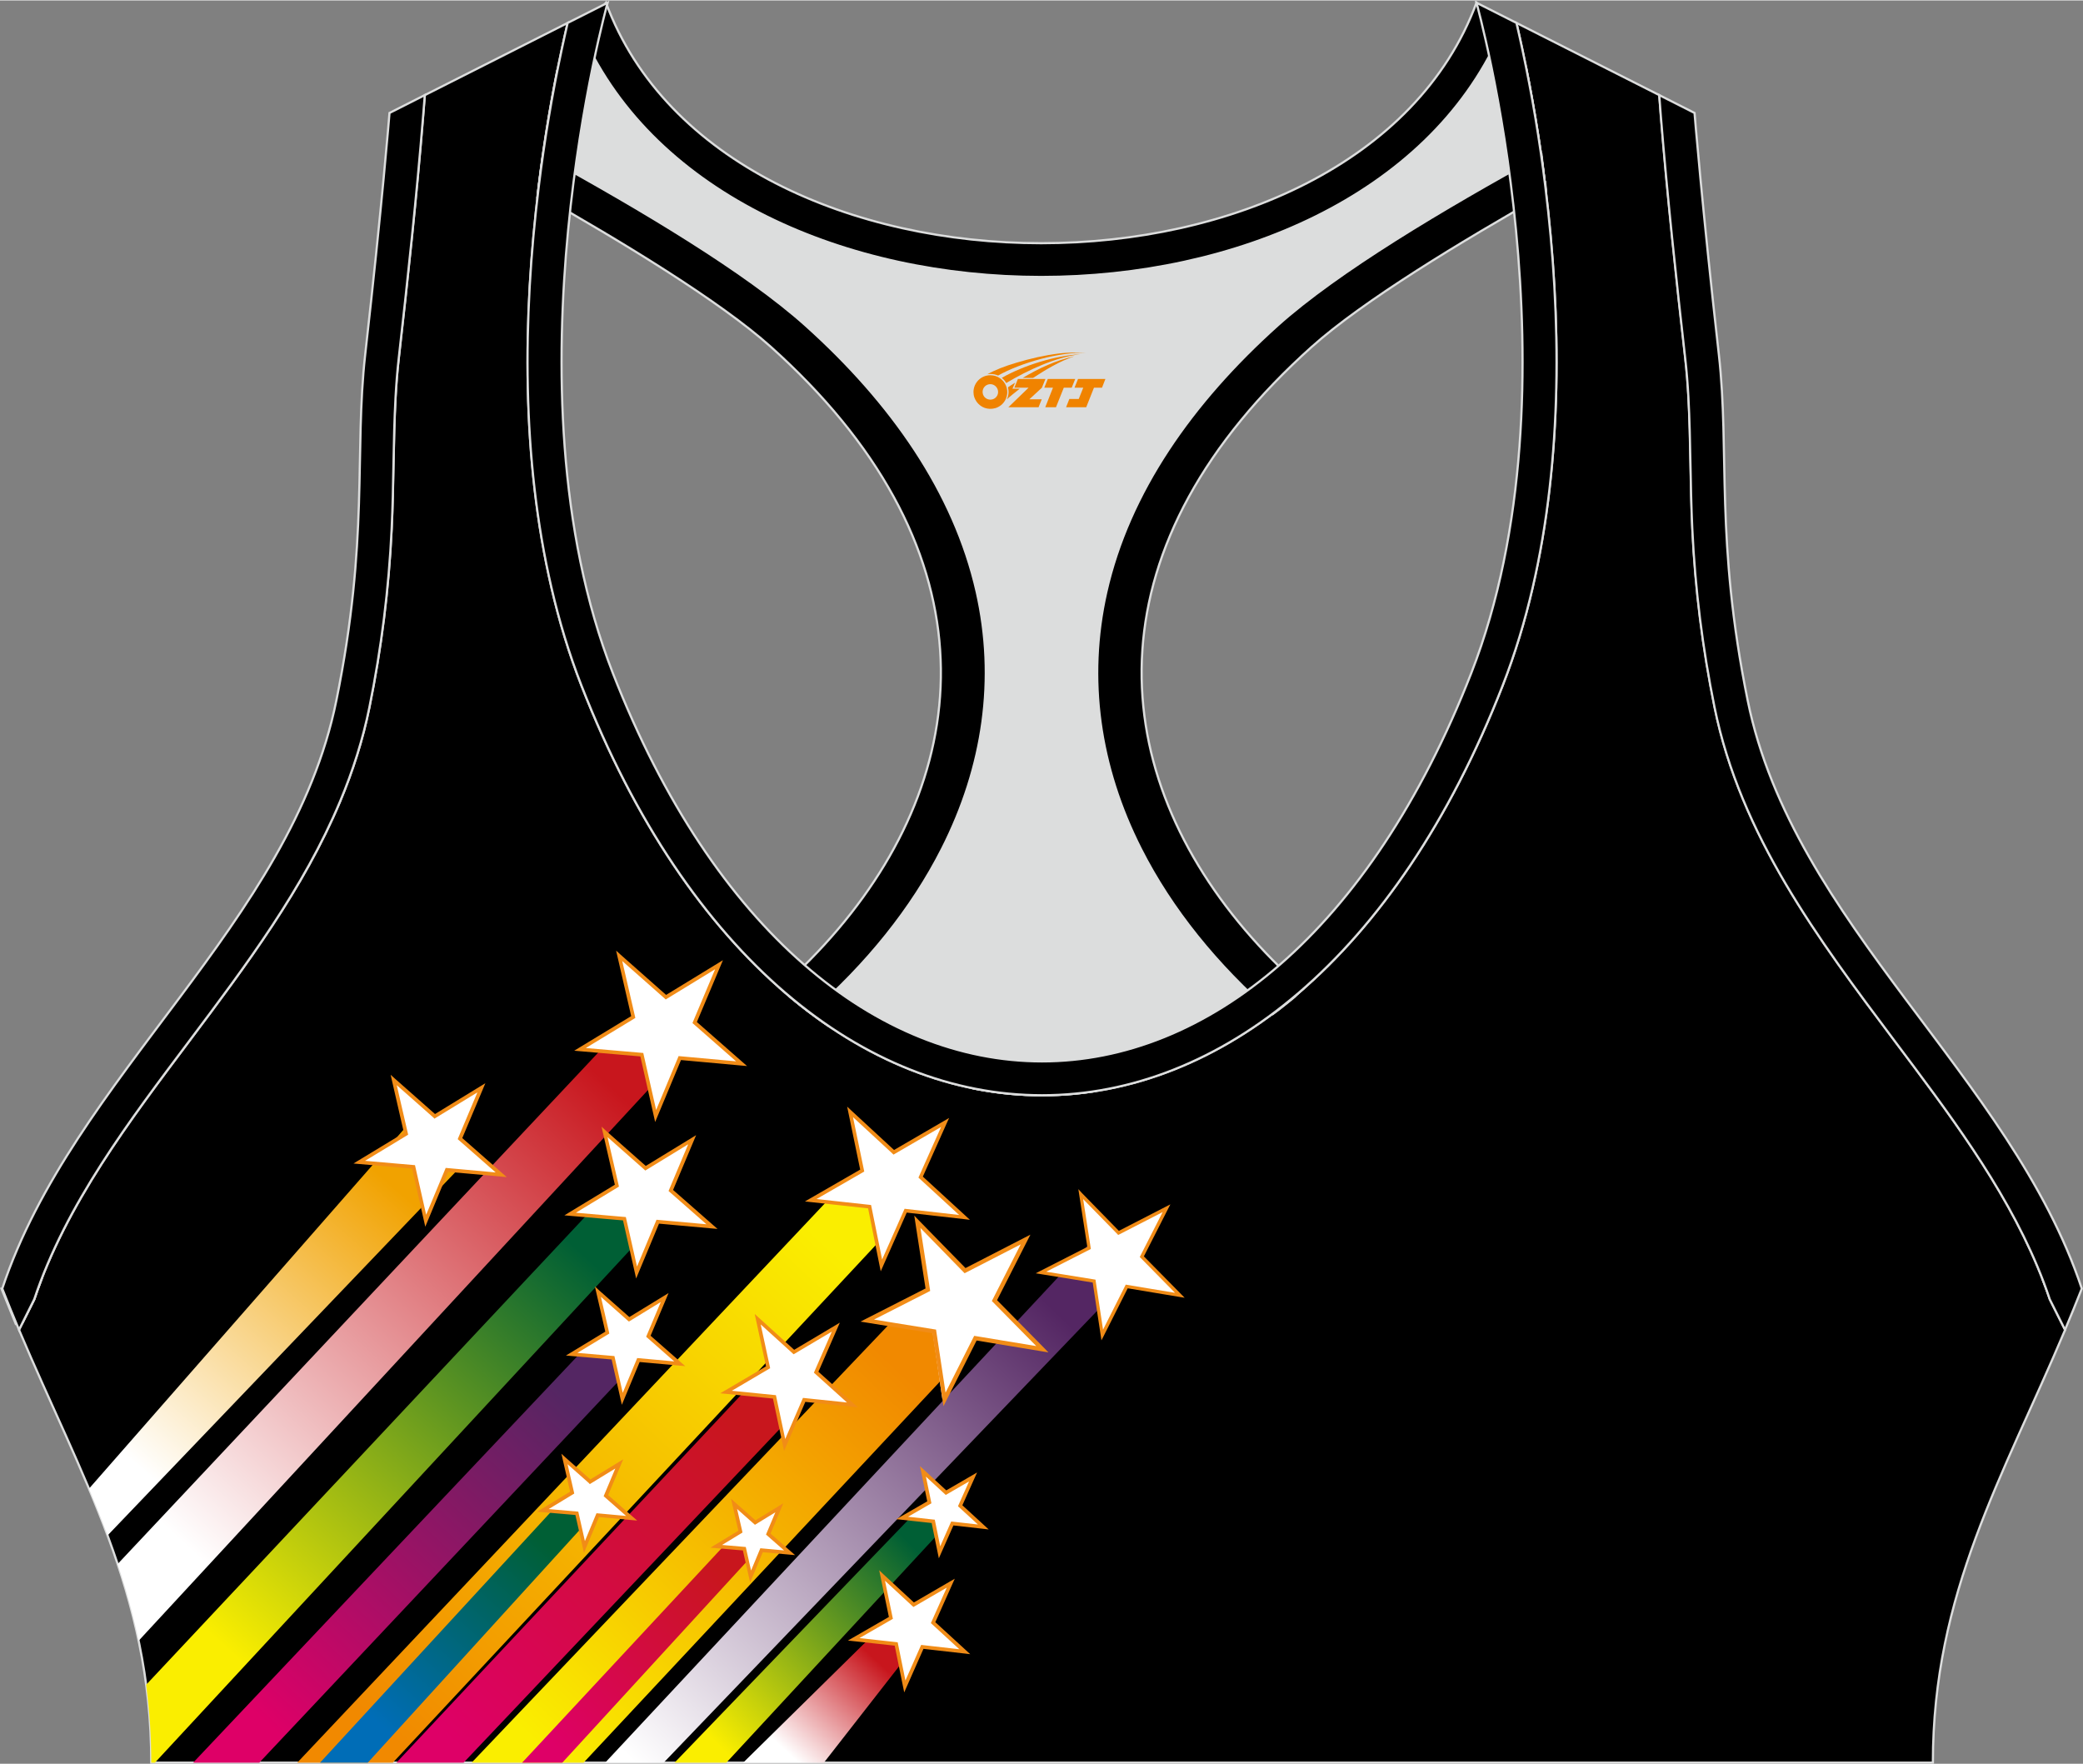 <?xml version="1.0" encoding="utf-8"?>
<!-- Generator: Adobe Illustrator 24.0.1, SVG Export Plug-In . SVG Version: 6.00 Build 0)  -->
<svg xmlns="http://www.w3.org/2000/svg" xmlns:xlink="http://www.w3.org/1999/xlink" version="1.1" id="图层_1" x="0px" y="0px" width="378.8px" height="320.8px" viewBox="0 0 378.95 320.77" enable-background="new 0 0 378.95 320.77" xml:space="preserve">
<rect x="0" y="0" width="378.95" height="320.77" fill="#808080" stroke="none"/>
<g>
	<path fill-rule="evenodd" clip-rule="evenodd" stroke="#DCDDDD" stroke-width="0.4" stroke-miterlimit="22.926" d="M275.88,4.09   l25.98,13.13l0.3,3.74c1.19,14.71,2.78,29.47,4.44,44.13c0.27,2.35,0.45,4.72,0.58,7.08c0.43,7.96,0.33,15.95,0.71,23.93   c0.52,11,1.86,21.69,4.05,32.49c4.72,23.22,18.82,42.1,32.73,60.65c9.62,12.83,19.79,26.21,26.01,41.09   c0.82,1.96,1.57,3.94,2.24,5.95l2.78,5.55c-11.28,26.72-24.06,47.88-24.06,78.74H189.83h-0.52H27.52   c0-30.86-12.78-52.02-24.06-78.74l2.78-5.55c5.76-17.31,17.41-32.6,28.24-47.04c10.28-13.7,20.75-27.66,27.41-43.56   c2.31-5.52,4.13-11.22,5.32-17.09c2.19-10.79,3.53-21.49,4.05-32.49c0.38-7.97,0.28-15.97,0.71-23.93   c0.13-2.37,0.31-4.73,0.58-7.08c1.66-14.66,3.25-29.42,4.44-44.13l0.3-3.74l25.98-13.13c-0.37,1.57-0.71,3.15-1.05,4.71   c-1.78,8.29-3.18,16.69-4.21,25.1c-2.93,23.86-3.13,49.43,2.32,72.94c1.4,6.05,3.2,12.02,5.46,17.81   c38.8,99.35,128.77,99.35,167.57,0c2.26-5.79,4.06-11.76,5.46-17.81c5.45-23.5,5.26-49.08,2.32-72.94   c-1.03-8.41-2.43-16.81-4.21-25.1C276.59,7.24,276.25,5.67,275.88,4.09z"/>
	
		<linearGradient id="SVGID_1_" gradientUnits="userSpaceOnUse" x1="72.119" y1="104.964" x2="26.736" y2="53.071" gradientTransform="matrix(1 0 0 -1 0 321.125)">
		<stop offset="0" style="stop-color:#F1A200"/>
		<stop offset="1" style="stop-color:#FFFFFF"/>
	</linearGradient>
	<path fill-rule="evenodd" clip-rule="evenodd" fill="url(#SVGID_1_)" d="M16.19,270.73L74.4,204.3l9.63,7.61l-64.46,67.33   C18.5,276.38,17.37,273.55,16.19,270.73z"/>
	
		<linearGradient id="SVGID_2_" gradientUnits="userSpaceOnUse" x1="110.687" y1="123.996" x2="33.326" y2="40.507" gradientTransform="matrix(1 0 0 -1 0 321.125)">
		<stop offset="0" style="stop-color:#C8161D"/>
		<stop offset="1" style="stop-color:#FFFFFF"/>
	</linearGradient>
	<path fill-rule="evenodd" clip-rule="evenodd" fill="url(#SVGID_2_)" d="M21.4,284.44l90.13-95.91l12,3.58L25.22,298.4   C24.21,293.59,22.91,288.96,21.4,284.44z"/>
	
		<linearGradient id="SVGID_3_" gradientUnits="userSpaceOnUse" x1="105.792" y1="93.359" x2="41.196" y2="21.359" gradientTransform="matrix(1 0 0 -1 0 321.125)">
		<stop offset="0" style="stop-color:#005F35"/>
		<stop offset="1" style="stop-color:#FAEE00"/>
	</linearGradient>
	<path fill-rule="evenodd" clip-rule="evenodd" fill="url(#SVGID_3_)" d="M26.59,306.4l82.14-87.57l12.68,1.16L28.19,320.57h-0.67   C27.52,315.61,27.19,310.91,26.59,306.4z"/>
	
		<linearGradient id="SVGID_4_" gradientUnits="userSpaceOnUse" x1="103.472" y1="66.928" x2="48.323" y2="7.949" gradientTransform="matrix(1 0 0 -1 0 321.125)">
		<stop offset="0" style="stop-color:#542663"/>
		<stop offset="1" style="stop-color:#DE0067"/>
	</linearGradient>
	<polygon fill-rule="evenodd" clip-rule="evenodd" fill="url(#SVGID_4_)" points="35.14,320.57 107.23,244.31 116.14,247.34    47.17,320.57  "/>
	
		<linearGradient id="SVGID_5_" gradientUnits="userSpaceOnUse" x1="150.727" y1="94.547" x2="69.025" y2="7.228" gradientTransform="matrix(1 0 0 -1 0 321.125)">
		<stop offset="0" style="stop-color:#FAEE00"/>
		<stop offset="1" style="stop-color:#F18900"/>
	</linearGradient>
	<polygon fill-rule="evenodd" clip-rule="evenodd" fill="url(#SVGID_5_)" points="54.08,320.57 153.42,215.27 167.82,217.31    71.47,320.57  "/>
	
		<linearGradient id="SVGID_6_" gradientUnits="userSpaceOnUse" x1="98.88" y1="40.497" x2="69.008" y2="7.561" gradientTransform="matrix(1 0 0 -1 0 321.125)">
		<stop offset="0" style="stop-color:#005F35"/>
		<stop offset="1" style="stop-color:#006DB7"/>
	</linearGradient>
	<polygon fill-rule="evenodd" clip-rule="evenodd" fill="url(#SVGID_6_)" points="58.23,320.57 102.63,272.34 107.42,272.11    107.47,276.02 66.91,320.57  "/>
	
		<linearGradient id="SVGID_7_" gradientUnits="userSpaceOnUse" x1="135.146" y1="61.634" x2="82.551" y2="4.187" gradientTransform="matrix(1 0 0 -1 0 321.125)">
		<stop offset="0" style="stop-color:#C8161D"/>
		<stop offset="1" style="stop-color:#DE0067"/>
	</linearGradient>
	<polygon fill-rule="evenodd" clip-rule="evenodd" fill="url(#SVGID_7_)" points="72.12,320.57 136.15,252.26 142.6,253.17    143,258.66 84.34,320.57  "/>
	
		<linearGradient id="SVGID_8_" gradientUnits="userSpaceOnUse" x1="163.653" y1="71.931" x2="98.546" y2="3.25" gradientTransform="matrix(1 0 0 -1 0 321.125)">
		<stop offset="0" style="stop-color:#F18900"/>
		<stop offset="1" style="stop-color:#FAEE00"/>
	</linearGradient>
	<polygon fill-rule="evenodd" clip-rule="evenodd" fill="url(#SVGID_8_)" points="85.8,320.57 162.02,240.55 172.58,240.33    172.47,249.67 106.17,320.57  "/>
	
		<linearGradient id="SVGID_9_" gradientUnits="userSpaceOnUse" x1="130.854" y1="35.534" x2="101.237" y2="3.364" gradientTransform="matrix(1 0 0 -1 0 321.125)">
		<stop offset="0" style="stop-color:#C8161D"/>
		<stop offset="1" style="stop-color:#DE0067"/>
	</linearGradient>
	<polygon fill-rule="evenodd" clip-rule="evenodd" fill="url(#SVGID_9_)" points="94.99,320.57 131.9,280.9 136.53,281.07    137.51,282.18 102.3,320.57  "/>
	
		<linearGradient id="SVGID_10_" gradientUnits="userSpaceOnUse" x1="192.579" y1="82.25" x2="114.962" y2="1.059" gradientTransform="matrix(1 0 0 -1 0 321.125)">
		<stop offset="0" style="stop-color:#542663"/>
		<stop offset="1" style="stop-color:#FFFFFF"/>
	</linearGradient>
	<path fill-rule="evenodd" clip-rule="evenodd" fill="url(#SVGID_10_)" d="M110.1,320.57l90.18-96.64c0.5,3.96,7.23,1.73,7.72,5.69   l-87.26,90.95H110.1z"/>
	
		<linearGradient id="SVGID_11_" gradientUnits="userSpaceOnUse" x1="166.124" y1="39.843" x2="130.124" y2="4.353" gradientTransform="matrix(1 0 0 -1 0 321.125)">
		<stop offset="0" style="stop-color:#005F35"/>
		<stop offset="1" style="stop-color:#FAEE00"/>
	</linearGradient>
	<polygon fill-rule="evenodd" clip-rule="evenodd" fill="url(#SVGID_11_)" points="122.72,320.57 166.32,275.28 171.16,275.56    171.27,278.31 132.15,320.57  "/>
	
		<linearGradient id="SVGID_12_" gradientUnits="userSpaceOnUse" x1="159.623" y1="19.003" x2="143.793" y2="1.897" gradientTransform="matrix(1 0 0 -1 0 321.125)">
		<stop offset="0" style="stop-color:#C8161D"/>
		<stop offset="1" style="stop-color:#FFFFFF"/>
	</linearGradient>
	<polygon fill-rule="evenodd" clip-rule="evenodd" fill="url(#SVGID_12_)" points="158.75,297.39 135.2,320.57 149.89,320.57    168.11,297.22  "/>
	<polygon fill-rule="evenodd" clip-rule="evenodd" fill="#FFFFFF" points="71.63,196.39 79.1,203 87.59,197.81 83.7,207.05    91.2,213.62 81.32,212.73 77.46,221.99 75.25,212.19 65.37,211.34 73.88,206.18  "/>
	<path fill-rule="evenodd" clip-rule="evenodd" fill="#F18C17" d="M71.85,196.14l7.29,6.44l8.28-5.07l0.88-0.54l-0.4,0.96l-3.8,9.02   l7.31,6.42l0.78,0.68l-1.02-0.09l-9.64-0.87l-3.76,9.03l-0.4,0.96l-0.23-1.02l-2.16-9.56l-9.64-0.83l-1.03-0.09l0.88-0.54l8.3-5.03   l-2.19-9.55l-0.23-1.02L71.85,196.14L71.85,196.14L71.85,196.14z M78.88,203.25l-6.7-5.92l2.02,8.77l0.05,0.24l-0.21,0.13   l-7.63,4.62l8.85,0.77l0.24,0.02l0.05,0.24l1.98,8.78l3.46-8.29l0.09-0.23l0.24,0.02l8.85,0.8l-6.72-5.89l-0.18-0.16l0.09-0.23   l3.49-8.28l-7.61,4.65l-0.21,0.13L78.88,203.25z"/>
	<polygon fill-rule="evenodd" clip-rule="evenodd" fill="#FFFFFF" points="112.64,173.8 121.15,181.32 130.81,175.41 126.38,185.93    134.92,193.42 123.67,192.4 119.28,202.93 116.76,191.79 105.52,190.81 115.2,184.94  "/>
	<path fill-rule="evenodd" clip-rule="evenodd" fill="#F18C17" d="M112.86,173.55l8.32,7.36l9.46-5.78l0.88-0.54l-0.4,0.96   l-4.34,10.29l8.35,7.33l0.78,0.68l-1.02-0.09l-11-1l-4.3,10.31l-0.4,0.96l-0.23-1.02l-2.46-10.91l-11-0.95l-1.03-0.09l0.88-0.54   l9.48-5.75l-2.51-10.9l-0.23-1.02L112.86,173.55L112.86,173.55L112.86,173.55z M120.93,181.57l-7.73-6.83l2.33,10.12l0.05,0.24   l-0.21,0.13l-8.8,5.34l10.22,0.88l0.24,0.02l0.05,0.24l2.29,10.13l3.99-9.57l0.09-0.23l0.24,0.02l10.22,0.93l-7.75-6.8l-0.18-0.16   l0.09-0.23l4.03-9.56l-8.78,5.37l-0.21,0.13L120.93,181.57z"/>
	<polygon fill-rule="evenodd" clip-rule="evenodd" fill="#FFFFFF" points="109.98,205.83 117.44,212.44 125.93,207.25    122.04,216.48 129.53,223.05 119.66,222.16 115.81,231.41 113.6,221.62 103.72,220.77 112.23,215.61  "/>
	<path fill-rule="evenodd" clip-rule="evenodd" fill="#F18C17" d="M110.2,205.58l7.28,6.44l8.28-5.06l0.88-0.54l-0.4,0.96   l-3.79,9.01l7.31,6.41l0.78,0.68l-1.02-0.09l-9.63-0.87l-3.76,9.02l-0.4,0.96l-0.23-1.02l-2.16-9.55l-9.63-0.83l-1.03-0.09   l0.88-0.54l8.3-5.03l-2.19-9.54l-0.23-1.02L110.2,205.58L110.2,205.58L110.2,205.58z M117.22,212.69l-6.69-5.91l2.02,8.76   l0.05,0.24l-0.21,0.13l-7.62,4.62l8.85,0.77l0.24,0.02l0.05,0.24l1.98,8.77l3.45-8.29l0.09-0.23l0.24,0.02l8.85,0.8l-6.71-5.89   l-0.18-0.16l0.09-0.23l3.48-8.27l-7.6,4.65l-0.21,0.13L117.22,212.69z"/>
	<polygon fill-rule="evenodd" clip-rule="evenodd" fill="#FFFFFF" points="108.76,234.9 114.45,239.93 120.91,235.97 117.95,243.01    123.66,248.02 116.14,247.34 113.2,254.39 111.52,246.93 103.99,246.28 110.47,242.35  "/>
	<path fill-rule="evenodd" clip-rule="evenodd" fill="#F18C17" d="M108.98,234.64l5.51,4.87l6.26-3.83l0.88-0.54l-0.4,0.96   l-2.87,6.81l5.53,4.85l0.78,0.68l-1.02-0.09l-7.28-0.66l-2.84,6.82l-0.4,0.96l-0.23-1.02l-1.63-7.22l-7.28-0.63l-1.03-0.09   l0.89-0.54l6.27-3.8l-1.66-7.21l-0.23-1.02L108.98,234.64L108.98,234.64L108.98,234.64z M114.23,240.18l-4.91-4.35l1.48,6.44   l0.05,0.24l-0.21,0.13l-5.6,3.39l6.5,0.56l0.24,0.02l0.05,0.24l1.46,6.44l2.54-6.09l0.09-0.23l0.24,0.02l6.5,0.59l-4.93-4.33   l-0.18-0.16l0.1-0.23l2.56-6.08l-5.58,3.42l-0.21,0.13L114.23,240.18z"/>
	<polygon fill-rule="evenodd" clip-rule="evenodd" fill="#FFFFFF" points="102.69,265.34 107.36,269.47 112.67,266.22 110.23,272    114.92,276.11 108.75,275.55 106.34,281.34 104.95,275.22 98.77,274.68 104.09,271.45  "/>
	<path fill-rule="evenodd" clip-rule="evenodd" fill="#F18C17" d="M102.91,265.08l4.49,3.97l5.1-3.12l0.88-0.54l-0.4,0.96   l-2.34,5.55l4.5,3.95l0.78,0.68l-1.03-0.09l-5.93-0.54l-2.32,5.56l-0.4,0.96l-0.23-1.02l-1.33-5.88l-5.93-0.51l-1.03-0.09   l0.89-0.54l5.11-3.1l-1.35-5.88l-0.23-1.02L102.91,265.08L102.91,265.08L102.91,265.08z M107.14,269.72l-3.89-3.44l1.17,5.1   l0.05,0.24l-0.21,0.13l-4.44,2.69l5.15,0.45l0.24,0.02l0.05,0.24l1.15,5.11l2.01-4.83l0.1-0.23l0.24,0.02l5.15,0.47l-3.91-3.43   l-0.18-0.16l0.09-0.22l2.03-4.82l-4.43,2.71l-0.21,0.13L107.14,269.72z"/>
	<polygon fill-rule="evenodd" clip-rule="evenodd" fill="#FFFFFF" points="133.54,273.5 137.4,276.91 141.79,274.23 139.78,279    143.65,282.4 138.55,281.94 136.56,286.72 135.41,281.66 130.31,281.22 134.7,278.55  "/>
	<path fill-rule="evenodd" clip-rule="evenodd" fill="#F18C17" d="M133.76,273.24l3.68,3.25l4.18-2.56l0.88-0.54l-0.4,0.96   l-1.92,4.55l3.69,3.24l0.78,0.68l-1.02-0.09l-4.86-0.44l-1.9,4.56l-0.4,0.96l-0.23-1.02l-1.09-4.82l-4.86-0.42l-1.03-0.09   l0.88-0.54l4.19-2.54l-1.11-4.82l-0.23-1.02L133.76,273.24L133.76,273.24L133.76,273.24z M137.18,277.16l-3.08-2.73l0.93,4.04   l0.05,0.24l-0.21,0.13l-3.51,2.13l4.08,0.35l0.24,0.02l0.05,0.24l0.91,4.04l1.59-3.82l0.09-0.23l0.24,0.02l4.08,0.37l-3.1-2.72   l-0.18-0.16l0.09-0.23l1.61-3.82l-3.5,2.14l-0.21,0.13L137.18,277.16z"/>
	<polygon fill-rule="evenodd" clip-rule="evenodd" fill="#FFFFFF" points="137.85,239.9 144.44,245.88 152.07,241.35 148.49,249.54    155.1,255.5 146.3,254.58 142.76,262.79 140.9,254.03 132.09,253.15 139.74,248.65  "/>
	<path fill-rule="evenodd" clip-rule="evenodd" fill="#F18C17" d="M138.07,239.65l6.41,5.82l7.42-4.41l0.89-0.53l-0.42,0.96   l-3.48,7.97l6.43,5.79l0.77,0.69l-1.02-0.11l-8.56-0.89l-3.45,7.98l-0.41,0.96l-0.22-1.02l-1.81-8.52l-8.56-0.86l-1.03-0.1   l0.89-0.52l7.44-4.38l-1.84-8.51l-0.22-1.02L138.07,239.65L138.07,239.65L138.07,239.65z M144.21,246.13l-5.82-5.28l1.67,7.73   l0.05,0.24l-0.21,0.12l-6.76,3.98l7.78,0.78l0.24,0.02l0.05,0.24l1.64,7.74l3.13-7.25l0.1-0.23l0.24,0.02l7.77,0.81l-5.84-5.26   l-0.18-0.16l0.1-0.23l3.16-7.24l-6.74,4l-0.21,0.12L144.21,246.13z"/>
	<path fill-rule="evenodd" clip-rule="evenodd" fill="#FFFFFF" d="M166.76,222.48l8.53,8.85l8.19-4.14c0.13,1.04,0.27,2.08,0.4,3.12   l-3.34,6.45l4.79,4.93c0.14,1.1,0.28,2.2,0.42,3.3l-8.68-1.5l-5.63,10.97l-1.77-12.24l-12.04-2.03l10.94-5.48L166.76,222.48z"/>
	<polygon fill-rule="evenodd" clip-rule="evenodd" fill="#FFFFFF" points="154.65,202.18 162.6,209.54 171.95,204.11 167.5,214.05    175.48,221.38 164.78,220.16 160.37,230.12 158.2,219.43 147.49,218.26 156.86,212.87  "/>
	<path fill-rule="evenodd" clip-rule="evenodd" fill="#F18C17" d="M154.87,201.93l7.78,7.19l9.13-5.31l0.89-0.52l-0.43,0.95   l-4.35,9.72l7.8,7.16l0.76,0.7l-1.02-0.12l-10.47-1.19l-4.31,9.73l-0.42,0.95l-0.21-1.02l-2.09-10.43l-10.47-1.15l-1.02-0.11   l0.9-0.52l9.15-5.27l-2.16-10.44l-0.21-1.02L154.87,201.93L154.87,201.93L154.87,201.93z M162.38,209.79l-7.2-6.65l2,9.66   l0.05,0.24l-0.21,0.12l-8.47,4.88l9.68,1.06l0.24,0.03l0.05,0.24l1.96,9.67l3.99-9.01l0.1-0.22l0.24,0.03l9.68,1.1l-7.22-6.63   l-0.18-0.17l0.1-0.22l4.02-8.99l-8.45,4.91l-0.21,0.12L162.38,209.79z"/>
	<polygon fill-rule="evenodd" clip-rule="evenodd" fill="#FFFFFF" points="167.91,267.58 172.1,271.46 177.03,268.59 174.68,273.83    178.89,277.7 173.25,277.06 170.93,282.31 169.78,276.67 164.14,276.05 169.07,273.21  "/>
	<path fill-rule="evenodd" clip-rule="evenodd" fill="#F18C17" d="M168.13,267.33l4.02,3.71l4.72-2.74l0.89-0.52l-0.43,0.95   l-2.25,5.02l4.03,3.7l0.76,0.7l-1.02-0.12l-5.4-0.61l-2.23,5.03l-0.42,0.95l-0.21-1.02l-1.1-5.4l-5.4-0.59l-1.03-0.11l0.9-0.52   l4.73-2.72l-1.11-5.39l-0.21-1.02L168.13,267.33L168.13,267.33L168.13,267.33z M171.88,271.71l-3.43-3.17l0.95,4.61l0.05,0.24   l-0.21,0.12l-4.04,2.33l4.62,0.51l0.24,0.02l0.05,0.24l0.94,4.61l1.9-4.3l0.1-0.22l0.24,0.03l4.62,0.52l-3.45-3.16l-0.18-0.17   l0.1-0.22l1.92-4.29l-4.03,2.34l-0.21,0.12L171.88,271.71z"/>
	<polygon fill-rule="evenodd" clip-rule="evenodd" fill="#FFFFFF" points="160.47,286.52 166.21,291.84 172.96,287.92 169.75,295.1    175.52,300.39 167.79,299.51 164.6,306.7 163.03,298.98 155.3,298.14 162.06,294.24  "/>
	<path fill-rule="evenodd" clip-rule="evenodd" fill="#F18C17" d="M160.69,286.28l5.57,5.15l6.54-3.8l0.9-0.52l-0.43,0.95   l-3.11,6.96l5.59,5.12l0.76,0.7l-1.02-0.12l-7.49-0.85l-3.08,6.97l-0.42,0.95l-0.21-1.02l-1.52-7.48l-7.49-0.82l-1.02-0.11   l0.9-0.52l6.55-3.77l-1.55-7.48l-0.21-1.02L160.69,286.28L160.69,286.28L160.69,286.28z M165.99,292.09l-4.99-4.61l1.39,6.69   l0.05,0.24l-0.21,0.12l-5.87,3.38l6.71,0.74l0.24,0.03l0.05,0.24l1.36,6.7l2.76-6.24l0.1-0.23l0.24,0.03l6.71,0.76l-5-4.59   l-0.18-0.17l0.1-0.22l2.79-6.23l-5.85,3.4l-0.21,0.12L165.99,292.09z"/>
	<polygon fill-rule="evenodd" clip-rule="evenodd" fill="#FFFFFF" points="166.88,222.19 175.57,231.08 186.57,225.42    180.91,236.53 189.63,245.38 177.45,243.36 171.83,254.49 169.96,242.13 157.78,240.16 168.8,234.54  "/>
	<path fill-rule="evenodd" clip-rule="evenodd" fill="#F18C17" d="M167.16,221.92l8.49,8.68l10.76-5.54l1.05-0.54l-0.54,1.06   l-5.53,10.86l8.52,8.65l0.83,0.85l-1.16-0.19l-11.91-1.97l-5.49,10.88l-0.54,1.06l-0.18-1.18l-1.83-12.08l-11.91-1.93l-1.17-0.19   l1.05-0.54l10.78-5.49l-1.87-12.07l-0.18-1.18L167.16,221.92L167.16,221.92L167.16,221.92z M175.3,231.35l-7.85-8.04l1.73,11.17   l0.04,0.28l-0.25,0.13l-9.97,5.08l11.02,1.78l0.27,0.04l0.04,0.28l1.69,11.18l5.08-10.07l0.13-0.25l0.27,0.04l11.02,1.82l-7.88-8   l-0.2-0.2l0.13-0.25l5.12-10.05l-9.95,5.12l-0.25,0.13L175.3,231.35z"/>
	<polygon fill-rule="evenodd" clip-rule="evenodd" fill="#FFFFFF" points="196.61,217.16 203.5,224.21 212.23,219.72 207.74,228.53    214.65,235.55 204.99,233.95 200.53,242.78 199.05,232.98 189.38,231.41 198.13,226.96  "/>
	<path fill-rule="evenodd" clip-rule="evenodd" fill="#F18C17" d="M196.82,216.94l6.73,6.89l8.53-4.39l0.84-0.43l-0.43,0.84   l-4.39,8.62l6.76,6.86l0.66,0.67l-0.92-0.15l-9.44-1.57l-4.35,8.63l-0.43,0.84l-0.14-0.94l-1.45-9.58l-9.45-1.53l-0.92-0.15   l0.84-0.43l8.55-4.36l-1.49-9.58l-0.14-0.94L196.82,216.94L196.82,216.94L196.82,216.94z M203.28,224.42l-6.23-6.37l1.37,8.86   l0.03,0.22l-0.2,0.1l-7.91,4.03l8.74,1.41l0.22,0.04l0.03,0.22l1.34,8.87l4.03-7.99l0.1-0.2l0.22,0.04l8.74,1.45l-6.25-6.35   l-0.16-0.16l0.1-0.2l4.06-7.97l-7.89,4.06l-0.2,0.1L203.28,224.42z"/>
	
		<path fill-rule="evenodd" clip-rule="evenodd" fill="#DCDDDD" stroke="#DCDDDD" stroke-width="0.4" stroke-miterlimit="22.926" d="   M272.82,6.29l4.81,5.93c1.38,6.84,2.5,13.75,3.37,20.66c-23.16,11.23-48.23,28.16-60.89,46.31C187.73,125.59,209.87,155,234.42,180   l-35.08,18.39c-7.43,1.17-14.92,1.01-22.33-0.49l-26.37-11.4c-2.34-1.59-4.64-3.34-6.91-5.24c24.08-18.14,42.84-49.69,20.18-96.74   c-7.93-16.46-34.11-33.18-50.68-43.36c-3.5-2.15-9.7-3.69-15.48-5.29c0.08-0.66,0.15-1.31,0.23-1.97c0.87-7.08,2-14.15,3.39-21.16   l4.64-6.46C132.4,64.97,246.46,64.97,272.82,6.29z"/>
	<path fill-rule="evenodd" clip-rule="evenodd" stroke="#DCDDDD" stroke-width="0.4" stroke-miterlimit="22.926" d="M2.87,240.76   l-2.6-6.42c2.5-0.56,4.91-1.1,7.24-1.61c-0.45,1.18-0.88,2.36-1.28,3.55l-2.1,4.19L2.87,240.76L2.87,240.76z M141.93,179.69   c30.74-27.32,41.6-66.24,11.11-103.39c-3.65-4.45-7.9-8.88-12.77-13.25c-9.24-8.3-27.12-19.14-42.42-27.81   c0.05-0.45,0.11-0.89,0.16-1.34c0.23-1.9,0.49-3.8,0.76-5.69c17.71,9.72,36.87,21.12,47.76,30.89   c15.63,14.03,27.05,30.34,31.16,48.5c3.58,15.81,1.29,31.74-6.29,46.7c-5.55,10.96-13.75,21.06-23.88,29.93   C145.62,182.82,143.76,181.31,141.93,179.69z"/>
	<path fill-rule="evenodd" clip-rule="evenodd" stroke="#DCDDDD" stroke-width="0.4" stroke-miterlimit="22.926" d="M375.99,240.76   l2.6-6.42c-2.39-0.54-4.7-1.05-6.93-1.54l0.01,0.03l0.01,0.03l0.02,0.05v0.01l0.02,0.04l0.02,0.05v0.01l0.02,0.05l0.01,0.03   l0.01,0.02l0.04,0.11l0.02,0.05l0,0l0.02,0.05l0.02,0.04v0.01l0.02,0.05l0.01,0.03l0.01,0.03l0.02,0.05v0.01l0.02,0.04l0.02,0.05   l0,0l0.02,0.05l0.01,0.03l0.01,0.02l0.03,0.07l0.01,0.04l0.02,0.05l0,0l0.02,0.05l0.02,0.04V234l0.02,0.05l0.01,0.03l0.01,0.03   l0.02,0.05v0.01l0.02,0.04l0.02,0.05l0,0l0.02,0.05l0.01,0.04l0.01,0.02l0.02,0.05l0.01,0.02l0.01,0.03l0.02,0.05l0,0l0.02,0.05   l0.02,0.04v0.01l0.02,0.05l0.01,0.03l0.01,0.03l0.02,0.05v0.01l0.01,0.04l0.02,0.05l0,0l0.02,0.05l0.01,0.04l0.01,0.02l0.02,0.05   l0.01,0.02l0.01,0.03l0.02,0.05v0.01l0.02,0.05l0.02,0.05v0.01l0.02,0.05l0.01,0.03l0.01,0.02l0.02,0.05l0.01,0.01l0.01,0.04   l0.02,0.05l0,0l0.02,0.05l0.01,0.04l0.01,0.02l0.02,0.05l0.01,0.02l0.01,0.03l0.02,0.05v0.01l0.02,0.05l0.02,0.05v0.01l0.02,0.05   l0.01,0.03l0.01,0.02l0.02,0.06l0.01,0.02l0.01,0.04l0.02,0.06l2.14,4.27L375.99,240.76L375.99,240.76z M237.07,179.82   c-30.84-27.32-41.79-66.31-11.25-103.51c3.65-4.45,7.9-8.88,12.77-13.25c9.3-8.35,27.32-19.27,42.69-27.96v-0.02v-0.02v-0.02v-0.01   v-0.01V35v-0.02v-0.02v-0.02v-0.02V34.9v-0.02v-0.02v-0.02l-0.01-0.06v-0.02v-0.02v-0.02l-0.08-0.67v-0.02v-0.02v-0.04v-0.02v-0.02   v-0.02v-0.02v-0.02l-0.01-0.09l-0.01-0.09l-0.02-0.18v-0.03l-0.01-0.06l-0.01-0.09l-0.01-0.09l-0.01-0.09l-0.01-0.06v-0.03   l-0.01-0.09l-0.08-0.07L281,32.81l-0.01-0.09l0,0l-0.01-0.09l-0.01-0.09l-0.01-0.09l-0.01-0.09v-0.03l-0.02-0.07l-0.01-0.09   l-0.01-0.09l-0.01-0.09l-0.01-0.06v-0.04l-0.01-0.09l-0.01-0.09l-0.01-0.09l-0.01-0.09v-0.01l-0.01-0.09l-0.01-0.09l-0.01-0.09   l-0.01-0.09v-0.02l-0.01-0.07l-0.01-0.09l-0.01-0.09l-0.01-0.09l-0.01-0.05l-0.01-0.04l-0.01-0.09l-0.01-0.09l-0.01-0.09   l-0.01-0.08v-0.01l-0.01-0.09l-0.01-0.09l-0.01-0.09l-0.01-0.09v-0.02l-0.01-0.07l-0.01-0.09l-0.01-0.09l-0.01-0.09l-0.01-0.05   l-0.01-0.04l-0.01-0.09l-0.01-0.09l-0.01-0.09l-0.01-0.08v-0.01l-0.01-0.09L280.55,29l-0.01-0.09l-0.01-0.09V28.8l-0.01-0.07   l-0.01-0.09l-0.01-0.09l-0.01-0.09l-0.01-0.05l-0.01-0.04l-0.01-0.09l-0.01-0.09l-0.01-0.09c-17.79,9.75-37.07,21.21-48.02,31.04   c-15.63,14.03-27.05,30.34-31.16,48.5c-3.58,15.81-1.29,31.74,6.29,46.7c5.57,11,13.82,21.14,24.01,30.05   c0.44-0.33,0.88-0.66,1.32-1c0.5-0.39,0.99-0.78,1.49-1.18c0.39-0.31,0.77-0.63,1.16-0.95   C235.99,180.75,236.53,180.29,237.07,179.82z"/>
	<path fill-rule="evenodd" clip-rule="evenodd" stroke="#DCDDDD" stroke-width="0.4" stroke-miterlimit="22.926" d="M268.61,0.42   l4.21,5.87c-26.37,58.69-140.42,58.69-166.79,0l4.21-5.87C131.84,58.75,247.02,58.74,268.61,0.42z"/>
	<path fill-rule="evenodd" clip-rule="evenodd" stroke="#DCDDDD" stroke-width="0.4" stroke-miterlimit="22.926" d="M267.64,122.42   c20.46-52.38,0.97-122,0.97-122l7.27,3.67c0.37,1.57,0.71,3.15,1.05,4.71c1.78,8.29,3.18,16.69,4.21,25.1   c2.93,23.86,3.13,49.43-2.32,72.94c-1.4,6.05-3.2,12.02-5.46,17.81c-38.8,99.35-128.77,99.35-167.57,0   c-2.26-5.79-4.06-11.76-5.46-17.81c-5.45-23.5-5.26-49.08-2.32-72.94c1.03-8.41,2.43-16.81,4.21-25.1   c0.34-1.56,0.68-3.14,1.05-4.71l7.27-3.67c0,0-19.48,69.62,0.97,122C148.26,216.53,230.88,216.53,267.64,122.42L267.64,122.42z    M301.86,17.22l6.42,3.25c0,0,1.34,16.7,4.42,43.93c2.01,17.83-0.7,33.62,5.25,62.96c8.26,40.69,47.89,68.25,60.78,106.98   c-1,2.55-2.02,5.04-3.05,7.49l-2.78-5.55c-0.67-2.01-1.42-4-2.24-5.95c-6.22-14.88-16.38-28.26-26.01-41.09   c-13.91-18.55-28.02-37.43-32.73-60.65c-2.19-10.79-3.53-21.49-4.05-32.49c-0.38-7.97-0.28-15.97-0.71-23.93   c-0.13-2.37-0.31-4.73-0.58-7.08c-1.66-14.66-3.25-29.42-4.44-44.13L301.86,17.22L301.86,17.22z M3.46,241.83   c-1.03-2.45-2.05-4.94-3.05-7.49c12.89-38.73,52.52-66.29,60.78-106.98c5.96-29.34,3.24-45.13,5.25-62.96   c3.08-27.23,4.42-43.93,4.42-43.93l6.42-3.25l-0.3,3.74c-1.19,14.71-2.78,29.47-4.44,44.13c-0.27,2.35-0.45,4.72-0.58,7.08   c-0.43,7.96-0.33,15.95-0.71,23.93c-0.52,11-1.86,21.69-4.05,32.49c-1.19,5.87-3.01,11.57-5.32,17.09   c-6.66,15.9-17.13,29.86-27.41,43.56c-10.83,14.44-22.48,29.73-28.24,47.04L3.46,241.83z"/>
	
</g>
<g id="图层_x0020_1">
	<path fill="#F08300" d="M177.28,72.26c0.416,1.136,1.472,1.984,2.752,2.032c0.144,0,0.304,0,0.448-0.016h0.016   c0.016,0,0.064,0,0.128-0.016c0.032,0,0.048-0.016,0.08-0.016c0.064-0.016,0.144-0.032,0.224-0.048c0.016,0,0.016,0,0.032,0   c0.192-0.048,0.4-0.112,0.576-0.208c0.192-0.096,0.4-0.224,0.608-0.384c0.672-0.56,1.104-1.408,1.104-2.352   c0-0.224-0.032-0.448-0.08-0.672l0,0C183.12,70.38,183.07,70.21,182.99,70.03C182.52,68.94,181.44,68.18,180.17,68.18C178.48,68.18,177.1,69.55,177.1,71.25C177.1,71.6,177.16,71.94,177.28,72.26L177.28,72.26L177.28,72.26z M181.58,71.28L181.58,71.28C181.55,72.06,180.89,72.66,180.11,72.62C179.32,72.59,178.73,71.94,178.76,71.15c0.032-0.784,0.688-1.376,1.472-1.344   C181,69.84,181.61,70.51,181.58,71.28L181.58,71.28z"/>
	<polygon fill="#F08300" points="195.61,68.86 ,194.97,70.45 ,193.53,70.45 ,192.11,74 ,190.16,74 ,191.56,70.45 ,189.98,70.45    ,190.62,68.86"/>
	<path fill="#F08300" d="M197.58,64.13c-1.008-0.096-3.024-0.144-5.056,0.112c-2.416,0.304-5.152,0.912-7.616,1.664   C182.86,66.51,180.99,67.23,179.64,68C179.84,67.97,180.03,67.95,180.22,67.95c0.48,0,0.944,0.112,1.36,0.288   C185.68,65.92,192.88,63.87,197.58,64.13L197.58,64.13L197.58,64.13z"/>
	<path fill="#F08300" d="M183.05,69.6c4-2.368,8.88-4.672,13.488-5.248c-4.608,0.288-10.224,2-14.288,4.304   C182.57,68.91,182.84,69.23,183.05,69.6C183.05,69.6,183.05,69.6,183.05,69.6z"/>
	<polygon fill="#F08300" points="201.1,68.86 ,200.48,70.45 ,199.02,70.45 ,197.61,74 ,197.15,74 ,195.64,74 ,193.95,74    ,194.54,72.5 ,196.25,72.5 ,197.07,70.45 ,195.48,70.45 ,196.12,68.86"/>
	<polygon fill="#F08300" points="190.19,68.86 ,189.55,70.45 ,187.26,72.56 ,189.52,72.56 ,188.94,74 ,183.45,74 ,187.12,70.45    ,184.54,70.45 ,185.18,68.86"/>
	<path fill="#F08300" d="M195.47,64.72c-3.376,0.752-6.464,2.192-9.424,3.952h1.888C190.36,67.1,192.7,65.67,195.47,64.72z    M184.67,69.54C184.04,69.92,183.98,69.97,183.37,70.38c0.064,0.256,0.112,0.544,0.112,0.816c0,0.496-0.112,0.976-0.32,1.392   c0.176-0.16,0.32-0.304,0.432-0.4c0.272-0.24,0.768-0.64,1.6-1.296l0.32-0.256H184.19l0,0L184.67,69.54L184.67,69.54L184.67,69.54z"/>
</g>
</svg>